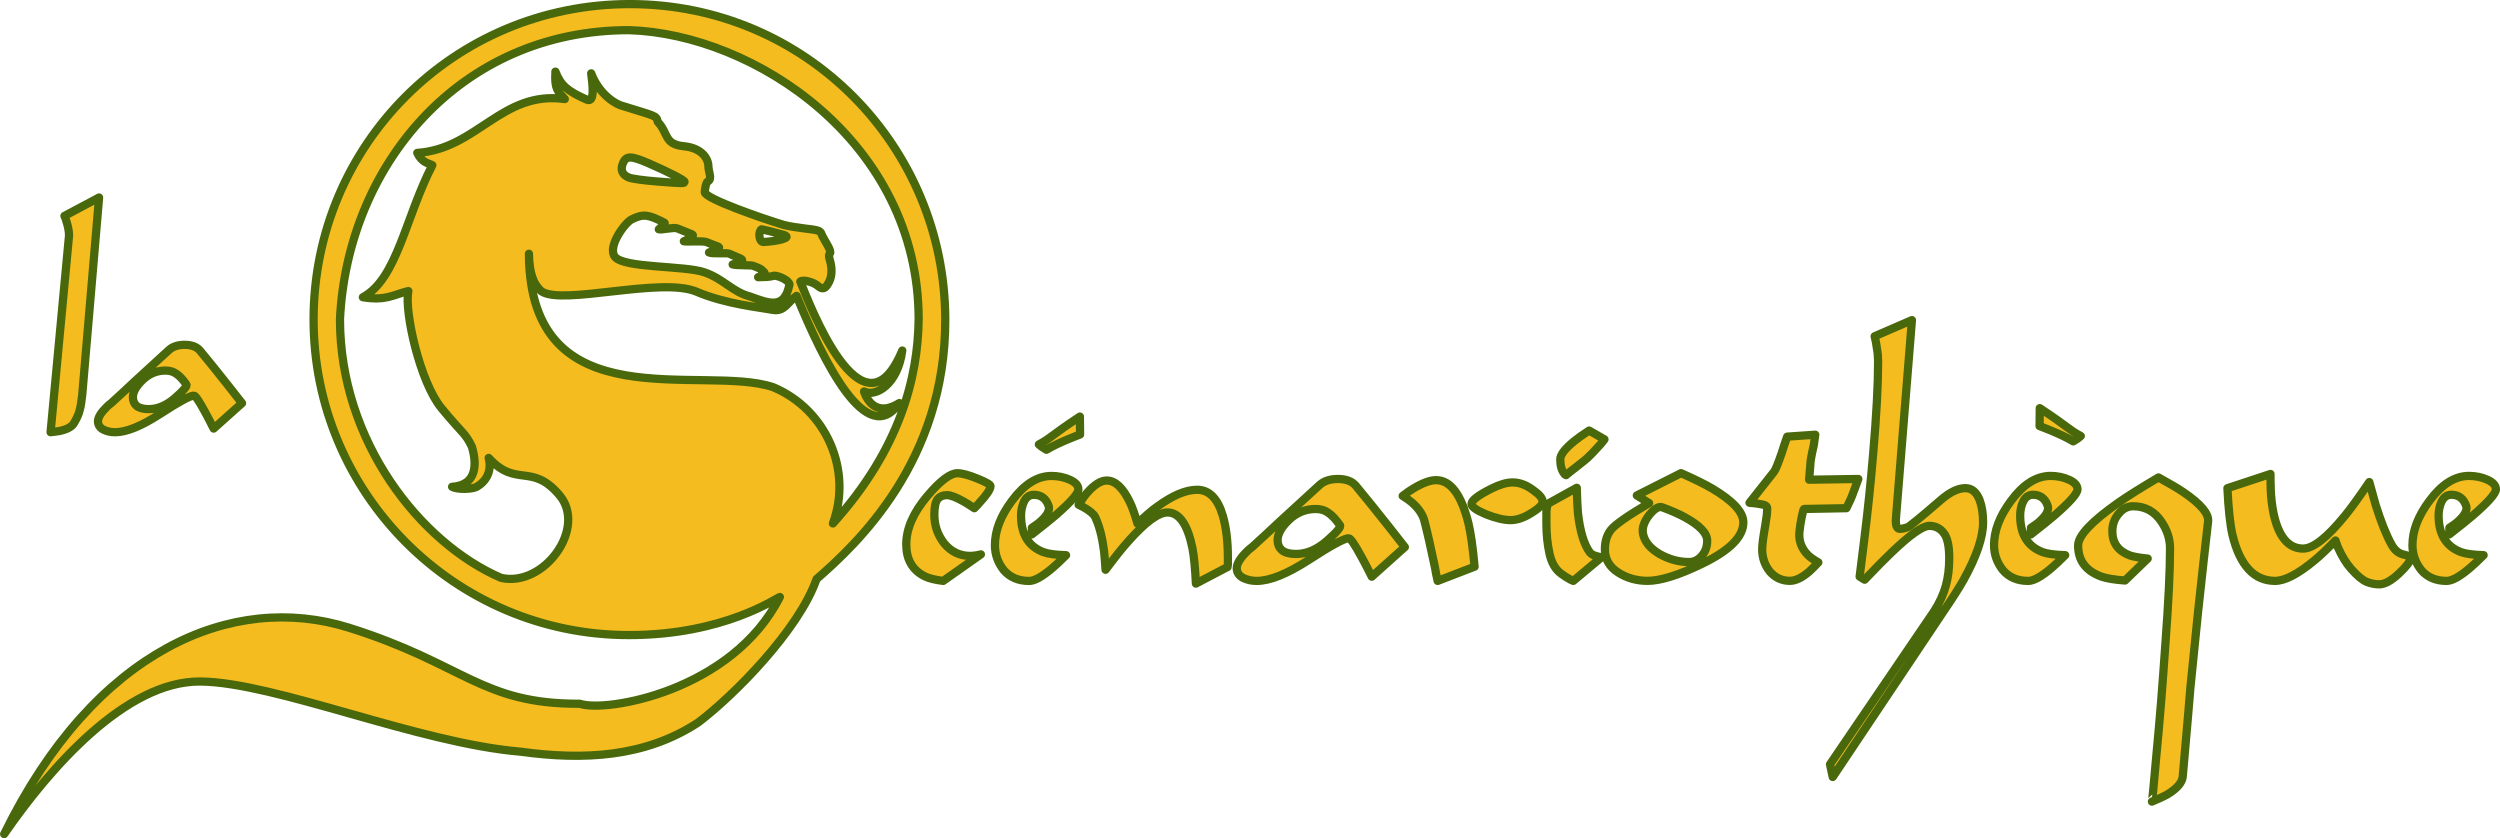 <svg width="80.27mm" height="26.912mm" version="1.1" viewBox="0 0 80.27 26.912" xmlns="http://www.w3.org/2000/svg">
 <g>
  <path d="m33.356 14.27c0.399-0.211 0.372-0.273 1.317-0.895l0.006 0.576s-0.671 0.243-1.08 0.49c0 0-0.173-0.098-0.243-0.171zm33.454-0.27c-0.398-0.211-0.372-0.273-1.317-0.895l-6e-3 0.576s0.671 0.243 1.08 0.49c0 0 0.173-0.098 0.243-0.171zm-59.04-1.054-0.91 0.815c-0.12-0.24-0.212-0.416-0.275-0.529-0.191-0.353-0.31-0.529-0.36-0.529-0.12 0-0.483 0.198-1.09 0.593-0.6 0.388-1.079 0.582-1.439 0.582-0.141 0-0.268-0.028-0.381-0.085-0.113-0.064-0.169-0.152-0.169-0.265 0-0.127 0.099-0.286 0.296-0.476 0.028-0.028 0.074-0.067 0.138-0.117 0.31-0.282 0.55-0.504 0.72-0.667 0.543-0.501 0.921-0.847 1.132-1.037 0.12-0.106 0.286-0.159 0.497-0.159 0.219 0 0.381 0.06 0.487 0.18 0.247 0.296 0.543 0.663 0.889 1.101 0.113 0.148 0.268 0.346 0.466 0.593zm-1.788-0.603c-0.113-0.162-0.219-0.275-0.318-0.339-0.092-0.07-0.208-0.106-0.349-0.106-0.282 0-0.529 0.102-0.741 0.307-0.205 0.198-0.307 0.381-0.307 0.55 0 0.113 0.039 0.205 0.116 0.275 0.085 0.071 0.215 0.106 0.392 0.106 0.289 0 0.572-0.12 0.847-0.36 0.282-0.247 0.402-0.392 0.36-0.434zm-2.801-6.001-0.54 6.329c-0.021 0.212-0.049 0.381-0.085 0.508-0.028 0.12-0.092 0.261-0.191 0.423-0.071 0.106-0.215 0.183-0.434 0.233-0.071 0.014-0.173 0.028-0.307 0.042l0.593-6.318c0-0.134-0.032-0.296-0.095-0.487-0.007-0.035-0.025-0.081-0.053-0.138zm8.014 13.81c3.717 1.164 4.259 2.46 7.424 2.444 0.825 0.29 4.889-0.401 6.421-3.428-0.083 0.013-1.786 1.226-4.848 1.223-5.587 0.003-10.127-4.555-10.123-10.14 0.004-5.585 4.498-10.119 10.155-10.119s10.11 4.558 10.127 10.119c0.013 4.566-2.843 7.22-4.134 8.344-0.576 1.645-2.661 3.742-3.798 4.602-1.702 1.118-3.674 1.218-5.708 0.938-3.287-0.275-7.862-2.225-10.271-2.253s-4.858 2.804-6.306 4.898c2.899-5.928 7.344-7.792 11.061-6.628zm6.638-17.852c0.174 0.449 0.388 0.622 1.006 0.9 0.286 0.128 0.175-0.555 0.143-0.845 0.263 0.701 0.825 1.015 1.027 1.053 1.002 0.318 1.071 0.29 1.11 0.504 0.355 0.38 0.194 0.722 0.848 0.785 0.514 0.049 0.78 0.351 0.78 0.661 0 0.154 0.129 0.389-0.016 0.464-0.074 0.038-0.102 0.313-0.102 0.348 0 0.206 1.895 0.861 2.53 1.05 0.135 0.04 0.48 0.094 0.706 0.12 0.518 0.059 0.468 0.081 0.536 0.23 0.068 0.148 0.315 0.496 0.247 0.564-0.04 0.04-0.04 0.095 0 0.229 0.075 0.251 0.065 0.503-0.026 0.683-0.122 0.238-0.203 0.267-0.367 0.129-0.151-0.127-0.485-0.208-0.558-0.135 0.261 0.638 1.996 5.287 3.273 2.215-0.146 1.11-0.867 1.498-1.227 1.315 0 0 0.251 0.919 1.134 0.371-1.038 1.5-2.422-1.302-3.3-3.442-0.282 0.186-0.382 0.524-0.772 0.449-0.39-0.075-1.516-0.184-2.446-0.585-1.146-0.477-4.308 0.453-4.977-0.011-0.248-0.222-0.389-0.566-0.399-1.205 0.024 5.444 5.594 3.526 7.843 4.285 1.722 0.723 2.546 2.686 1.917 4.375 2.16-2.394 2.73-4.69 2.753-6.556 0-5.696-5.286-9.164-9.303-9.283-5.451 0-9.037 4.366-9.277 9.283 0 3.92 2.58 7.182 5.171 8.303 1.379 0.313 2.769-1.602 1.875-2.657-0.894-1.055-1.381-0.22-2.272-1.195 0.108 0.402-0.059 0.748-0.397 0.935-0.135 0.07-0.612 0.09-0.777-0.007 0.806-0.05 0.799-0.741 0.635-1.288-0.216-0.449-0.283-0.395-0.976-1.236-0.693-0.841-1.198-3.11-1.064-3.761-0.501 0.124-0.721 0.319-1.46 0.198 1.1-0.59 1.364-2.555 2.23-4.239-0.123-0.066-0.338-0.079-0.483-0.395 1.929-0.129 2.711-2.011 4.736-1.728-0.202-0.238-0.339-0.288-0.3-0.88zm7.513 6.835c0-0.126-0.338-0.283-0.487-0.283-0.215 0.052-0.215 0.037-0.517 0.048 0.307-0.134 0.208-0.132 0.141-0.211-0.061-0.073-0.222-0.122-0.305-0.156-0.058-0.024-0.575-0.008-0.654-0.042 0.173-0.06 0.375-0.101 0.283-0.172-0.035-0.027-0.302-0.127-0.38-0.17-0.078-0.043-0.554 0.012-0.662-0.042 0.148-0.065 0.425-0.138 0.285-0.191-0.14-0.053-0.282-0.106-0.345-0.136-0.125-0.06-0.593-0.008-0.748-0.033 0.152-0.069 0.377-0.17 0.258-0.225-0.119-0.055-0.376-0.146-0.472-0.19s-0.528 0.059-0.59 0.031c0.108-0.095 0.201-0.203 0.188-0.209-0.513-0.26-0.674-0.304-1.064-0.108-0.213 0.108-0.783 0.876-0.535 1.198 0.285 0.372 2.245 0.277 2.88 0.501 0.635 0.224 0.884 0.625 1.469 0.778 0.624 0.227 1.095 0.415 1.258-0.39zm-0.21-1.6c-0.441-0.121-0.484-0.128-0.686-0.172-0.113 0.071-0.083 0.415 0.064 0.407 0.412-0.021 0.993-0.135 0.623-0.236zm-3.158-1.699c0-0.051-0.519-0.319-1.15-0.592-0.575-0.249-0.724-0.249-0.829 0.001-0.087 0.209-0.021 0.367 0.19 0.455 0.096 0.04 0.478 0.093 0.917 0.128 0.834 0.065 0.871 0.066 0.871 0.008zm58.161 9.876c0 0.132-0.247 0.412-0.741 0.84-0.165 0.14-0.416 0.342-0.753 0.605v-0.21c0.14-0.09 0.238-0.165 0.296-0.222 0.198-0.181 0.28-0.338 0.247-0.469-0.082-0.247-0.243-0.37-0.482-0.37-0.131 0-0.234 0.07-0.308 0.21-0.066 0.14-0.099 0.292-0.099 0.457 0 0.601 0.239 0.992 0.716 1.173 0.156 0.058 0.399 0.09 0.729 0.099-0.182 0.181-0.326 0.317-0.433 0.407-0.329 0.28-0.58 0.42-0.753 0.42-0.346 0-0.617-0.115-0.815-0.346-0.189-0.239-0.284-0.506-0.284-0.803 0-0.461 0.181-0.934 0.544-1.42 0.395-0.535 0.819-0.802 1.271-0.802 0.214 0 0.412 0.041 0.593 0.123s0.272 0.185 0.272 0.309zm-2.744 2.21c0 0.099-0.123 0.263-0.37 0.494-0.247 0.231-0.457 0.346-0.63 0.346-0.148 0-0.288-0.029-0.42-0.086-0.131-0.058-0.292-0.193-0.481-0.407-0.157-0.173-0.301-0.407-0.432-0.704-0.017-0.049-0.042-0.119-0.075-0.21-0.279 0.288-0.506 0.502-0.679 0.642-0.526 0.436-0.946 0.654-1.259 0.654-0.675 0-1.132-0.494-1.371-1.482-0.074-0.329-0.127-0.827-0.16-1.494l1.383-0.457v0.161c0 0.519 0.049 0.955 0.148 1.309 0.173 0.617 0.473 0.926 0.901 0.926 0.321 0 0.77-0.354 1.346-1.062 0.189-0.231 0.449-0.589 0.778-1.074 0.082 0.296 0.148 0.535 0.198 0.716 0.172 0.552 0.345 0.984 0.518 1.296 0.091 0.165 0.21 0.268 0.358 0.309 0.157 0.033 0.239 0.074 0.247 0.123zm-6.498-1.173c-0.082 0.708-0.189 1.671-0.321 2.889-0.124 1.218-0.206 2.033-0.247 2.445-0.033 0.42-0.115 1.375-0.247 2.865-0.025 0.189-0.193 0.379-0.506 0.568-0.107 0.058-0.268 0.132-0.482 0.222 8e-3 0 0.058-0.514 0.148-1.543 0.099-1.021 0.194-2.194 0.284-3.519 0.099-1.317 0.149-2.342 0.149-3.075 0-0.288-0.087-0.564-0.26-0.827-0.222-0.346-0.531-0.519-0.926-0.519-0.181 0-0.337 0.082-0.469 0.247-0.132 0.156-0.197 0.342-0.197 0.556 0 0.379 0.189 0.638 0.567 0.778 0.124 0.041 0.313 0.074 0.568 0.099l-0.728 0.704c-0.338-0.025-0.589-0.066-0.753-0.123-0.502-0.181-0.753-0.514-0.753-1 0-0.313 0.428-0.77 1.284-1.371 0.28-0.198 0.712-0.469 1.296-0.815 0.362 0.198 0.634 0.358 0.815 0.482 0.552 0.379 0.811 0.691 0.778 0.938zm-4.193-1.037c0 0.132-0.247 0.412-0.741 0.84-0.164 0.14-0.415 0.342-0.753 0.605v-0.21c0.14-0.09 0.239-0.165 0.297-0.222 0.197-0.181 0.279-0.338 0.246-0.469-0.082-0.247-0.242-0.37-0.481-0.37-0.132 0-0.235 0.07-0.309 0.21-0.066 0.14-0.099 0.292-0.099 0.457 0 0.601 0.239 0.992 0.717 1.173 0.156 0.058 0.399 0.09 0.728 0.099-0.181 0.181-0.325 0.317-0.432 0.407-0.329 0.28-0.58 0.42-0.753 0.42-0.346 0-0.618-0.115-0.815-0.346-0.189-0.239-0.284-0.506-0.284-0.803 0-0.461 0.181-0.934 0.543-1.42 0.395-0.535 0.819-0.802 1.272-0.802 0.214 0 0.411 0.041 0.593 0.123 0.181 0.082 0.271 0.185 0.271 0.309zm-3.031 1.062c0 0.477-0.21 1.095-0.63 1.852-0.14 0.247-0.35 0.576-0.63 0.988l-3.568 5.334-0.087-0.407 3.334-4.902c0.181-0.28 0.309-0.556 0.383-0.827 0.074-0.263 0.111-0.56 0.111-0.889 0-0.387-0.057-0.654-0.173-0.803-0.115-0.156-0.271-0.235-0.469-0.235-0.214 0-0.621 0.288-1.222 0.864-0.198 0.189-0.482 0.477-0.852 0.864l-0.161-0.099c0.05-0.395 0.099-0.79 0.148-1.185 0.116-0.938 0.21-1.848 0.284-2.729 0.107-1.243 0.161-2.239 0.161-2.988 0-0.148-0.012-0.288-0.037-0.42-0.017-0.132-0.041-0.263-0.074-0.395l1.197-0.519-0.506 6.272c-8e-3 0.082-0.012 0.14-0.012 0.173 0 0.173 0.045 0.259 0.136 0.259 0.024 0 0.057-0.004 0.099-0.012 0.065-0.017 0.111-0.029 0.135-0.037 0.058-0.017 0.42-0.313 1.087-0.889 0.288-0.247 0.547-0.37 0.778-0.37 0.206 0 0.358 0.128 0.457 0.383 0.074 0.198 0.111 0.436 0.111 0.716zm-4.006-1.395c-0.057 0.156-0.111 0.3-0.16 0.432-0.041 0.123-0.115 0.292-0.223 0.506l-1.358 0.025c-0.016 0-0.041 0.082-0.074 0.247-0.033 0.156-0.057 0.313-0.074 0.469-0.033 0.296 0.058 0.551 0.272 0.765 0.066 0.066 0.177 0.144 0.333 0.235-0.123 0.132-0.222 0.231-0.296 0.296-0.231 0.198-0.437 0.296-0.618 0.296-0.255 0-0.469-0.099-0.642-0.296-0.164-0.206-0.247-0.445-0.247-0.716 0-0.14 0.033-0.395 0.099-0.766 0.041-0.23 0.062-0.411 0.062-0.543 0-0.074-0.062-0.119-0.185-0.136-0.124-0.025-0.251-0.041-0.383-0.049l0.79-1c0.041-0.049 0.124-0.251 0.247-0.605 0.033-0.115 0.091-0.288 0.173-0.519l0.901-0.062c-0.016 0.115-0.033 0.231-0.049 0.346-0.074 0.313-0.111 0.531-0.111 0.654l-0.037 0.445zm-3.692 1.395c0 0.461-0.444 0.905-1.333 1.333-0.749 0.362-1.329 0.543-1.741 0.543-0.354 0-0.671-0.09-0.951-0.272-0.28-0.181-0.42-0.428-0.42-0.741 0-0.255 0.066-0.465 0.198-0.63 0.132-0.165 0.539-0.449 1.222-0.852l-0.395-0.247 1.42-0.716c0.445 0.198 0.778 0.362 1 0.494 0.667 0.395 1 0.757 1 1.087zm-1.16 0.593c0-0.247-0.243-0.502-0.729-0.765-0.181-0.099-0.416-0.202-0.704-0.309-0.115-0.049-0.259 0.033-0.432 0.247-0.165 0.214-0.23 0.411-0.198 0.593 0.049 0.255 0.226 0.473 0.531 0.654 0.305 0.173 0.622 0.259 0.951 0.259 0.156 0 0.292-0.066 0.407-0.198 0.115-0.132 0.173-0.292 0.173-0.482zm-3.299-3.26c-0.074 0.099-0.136 0.173-0.185 0.222-0.148 0.165-0.272 0.292-0.37 0.383-0.025 0.025-0.169 0.14-0.432 0.346-0.058 0.041-0.14 0.107-0.247 0.198-0.025-0.008-0.041-0.021-0.049-0.037-0.09-0.107-0.136-0.263-0.136-0.469 0-0.148 0.152-0.346 0.457-0.593 0.099-0.082 0.255-0.194 0.469-0.333zm-0.099 3.791-0.901 0.753c-0.041-0.016-0.07-0.029-0.086-0.037-0.107-0.058-0.21-0.123-0.309-0.198-0.181-0.132-0.305-0.346-0.37-0.642-0.066-0.296-0.099-0.622-0.099-0.975v-0.383c0.008-0.082 0.021-0.161 0.037-0.235l0.938-0.519c0.008 0.346 0.021 0.613 0.037 0.803 0.066 0.593 0.193 1.017 0.383 1.272 0.041 0.058 0.132 0.103 0.272 0.136 0.016 0 0.049 0.008 0.099 0.025zm-1.887-1.79c0 0.099-0.123 0.222-0.37 0.37-0.239 0.148-0.457 0.222-0.654 0.222-0.214 0-0.477-0.062-0.79-0.185-0.313-0.132-0.469-0.243-0.469-0.333 0-0.115 0.214-0.28 0.642-0.494 0.263-0.132 0.49-0.198 0.679-0.198 0.214 0 0.428 0.078 0.642 0.234 0.214 0.148 0.321 0.276 0.321 0.383zm-2.185 2.087-1.185 0.457c-0.041-0.181-0.07-0.325-0.086-0.432-0.132-0.634-0.247-1.14-0.346-1.519-0.058-0.198-0.189-0.387-0.395-0.568-0.066-0.058-0.165-0.128-0.296-0.21 0.148-0.115 0.268-0.198 0.358-0.247 0.288-0.173 0.527-0.259 0.716-0.259 0.461 0 0.807 0.461 1.037 1.383 0.074 0.304 0.14 0.77 0.198 1.395zm-2.238-0.63-1.062 0.951c-0.14-0.28-0.247-0.486-0.321-0.617-0.222-0.412-0.362-0.617-0.42-0.617-0.14 0-0.564 0.231-1.272 0.691-0.7 0.453-1.259 0.679-1.679 0.679-0.165 0-0.313-0.033-0.445-0.099-0.132-0.074-0.198-0.177-0.198-0.309 0-0.148 0.115-0.333 0.346-0.556 0.033-0.033 0.086-0.078 0.161-0.136 0.362-0.329 0.642-0.589 0.84-0.778 0.634-0.585 1.074-0.988 1.321-1.21 0.14-0.123 0.333-0.185 0.58-0.185 0.255 0 0.445 0.07 0.568 0.21 0.288 0.346 0.634 0.774 1.037 1.284 0.132 0.173 0.313 0.403 0.543 0.692zm-2.087-0.704c-0.132-0.189-0.255-0.321-0.37-0.395-0.107-0.082-0.243-0.123-0.407-0.123-0.329 0-0.617 0.119-0.864 0.358-0.239 0.231-0.358 0.445-0.358 0.642 0 0.132 0.045 0.239 0.136 0.321 0.099 0.082 0.251 0.123 0.457 0.123 0.338 0 0.667-0.14 0.988-0.42 0.329-0.288 0.469-0.457 0.42-0.506zm-3.61 1.346-1.012 0.531c-0.025-0.51-0.062-0.889-0.111-1.136-0.156-0.765-0.424-1.148-0.802-1.148-0.288 0-0.704 0.305-1.247 0.914-0.181 0.198-0.428 0.506-0.741 0.926-0.017-0.255-0.033-0.457-0.049-0.605-0.058-0.445-0.152-0.807-0.284-1.087-0.049-0.099-0.177-0.206-0.383-0.321-0.033-0.017-0.082-0.041-0.148-0.074 0.107-0.173 0.198-0.3 0.272-0.383 0.231-0.263 0.44-0.395 0.63-0.395 0.272 0 0.519 0.231 0.741 0.692 0.074 0.148 0.156 0.379 0.247 0.691 0.255-0.247 0.465-0.428 0.63-0.543 0.494-0.362 0.922-0.543 1.284-0.543 0.387 0 0.663 0.28 0.827 0.84 0.107 0.37 0.161 0.819 0.161 1.346v0.222c0 0.016-0.004 0.041-0.012 0.074zm-4.785-2.494c0 0.132-0.247 0.412-0.741 0.84-0.165 0.14-0.416 0.342-0.753 0.605v-0.21c0.14-0.09 0.239-0.165 0.296-0.222 0.198-0.181 0.28-0.338 0.247-0.469-0.082-0.247-0.243-0.37-0.482-0.37-0.132 0-0.235 0.07-0.309 0.21-0.066 0.14-0.099 0.292-0.099 0.457 0 0.601 0.239 0.992 0.716 1.173 0.156 0.058 0.399 0.09 0.729 0.099-0.181 0.181-0.325 0.317-0.432 0.407-0.329 0.28-0.58 0.42-0.753 0.42-0.346 0-0.617-0.115-0.815-0.346-0.189-0.239-0.284-0.506-0.284-0.803 0-0.461 0.181-0.934 0.543-1.42 0.395-0.535 0.819-0.802 1.272-0.802 0.214 0 0.412 0.041 0.593 0.123s0.272 0.185 0.272 0.309zm-2.822-0.099c-0.008 0.107-0.128 0.284-0.358 0.531-0.033 0.041-0.086 0.099-0.161 0.173-0.148-0.099-0.259-0.169-0.333-0.21-0.247-0.14-0.428-0.21-0.543-0.21-0.132 0-0.235 0.045-0.309 0.136-0.066 0.091-0.099 0.255-0.099 0.494 0 0.346 0.107 0.654 0.321 0.926 0.222 0.263 0.498 0.395 0.827 0.395 0.049 0 0.103-0.004 0.161-0.012s0.119-0.021 0.185-0.037l-1.21 0.852c-0.263-0.033-0.461-0.082-0.593-0.148-0.395-0.198-0.593-0.539-0.593-1.025 0-0.502 0.226-1.021 0.679-1.556 0.412-0.486 0.733-0.729 0.963-0.729 0.148 0 0.362 0.058 0.642 0.173 0.288 0.115 0.428 0.198 0.42 0.247z" fill="#f5bc20" stroke="#48680b" stroke-linejoin="round" stroke-width=".265"/>
 </g>
</svg>
